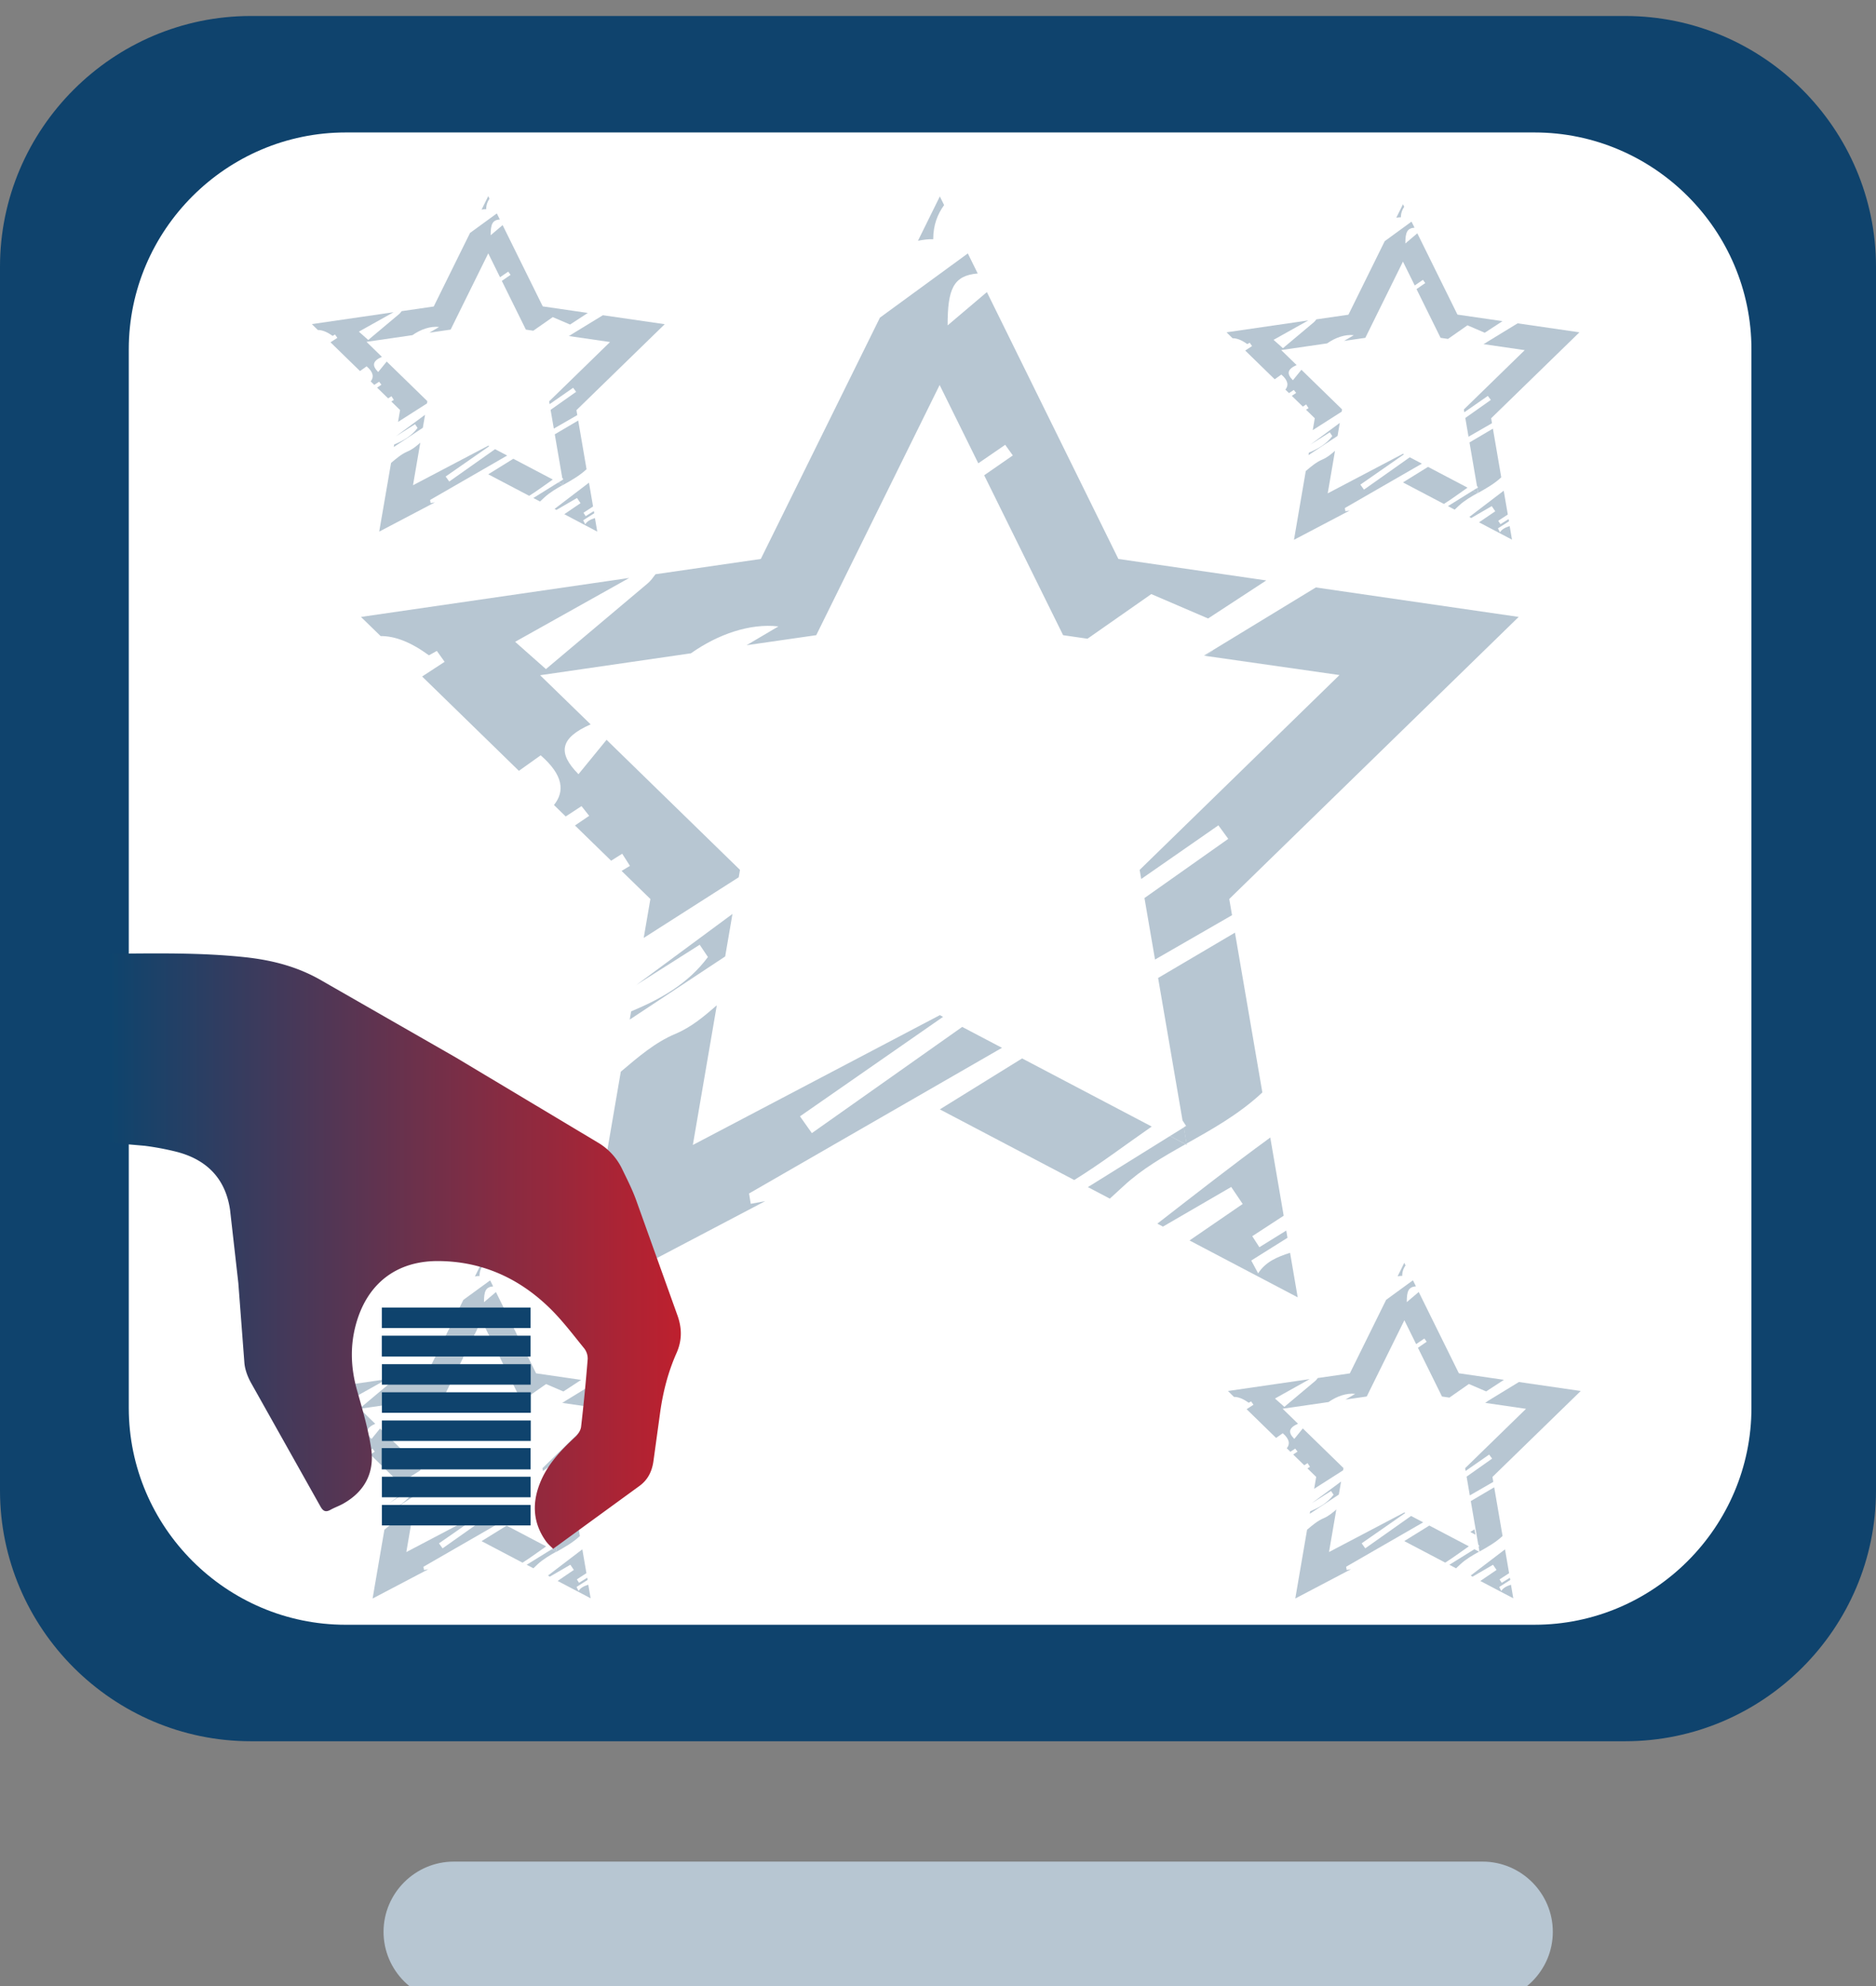 <svg xmlns="http://www.w3.org/2000/svg" xmlns:xlink="http://www.w3.org/1999/xlink" viewBox="0 0 187 198"><rect x="0" y="0" width="187" height="198" fill="#808080" stroke="none"/><style><![CDATA[.G{fill:#b7c6d2}]]></style><g fill-rule="evenodd"><path d="M162 173.594H25c-13.75 0-25-11.25-25-25v-122c0-13.75 11.25-25 25-25h137c13.75 0 25 11.25 25 25v122c0 13.75-11.25 25-25 25z" fill="#0f436d"/><path d="M152.96 161.982H34.46c-11.893 0-21.624-9.73-21.624-21.624V34.83c0-11.893 9.73-21.624 21.624-21.624h118.5c11.893 0 21.624 9.73 21.624 21.624v105.527c0 11.893-9.73 21.624-21.624 21.624v.001z" fill="#fff"/><path d="M147.785 199.594H45.232c-3.85 0-7-3.15-7-7s3.15-7 7-7h102.553c3.85 0 7 3.15 7 7s-3.15 7-7 7z" class="G"/></g><path d="M118.175 114.073l.107-.06-.277-1.616-1.382.86 1.552.816zM93.683 110.6l13.396 7.043c2.62-1.613 5.15-3.55 7.725-5.33l-12.92-6.793m-27.22 13.466l25.213-14.523-3.964-2.084-14.987 10.588-1.184-1.674 14.263-9.917-.322-.17-24.62 12.943 2.388-13.926c-1.24 1.07-2.482 2.156-4.138 2.853-2 .837-3.706 2.306-5.432 3.768l-3.86 22.502 18.26-9.6-1.446.27-.17-1.03h-.001zm45.472-53.6L133.52 67.3 113.6 86.725l.156.908 7.693-5.35.984 1.347-8.352 5.9 1.052 6.132 7.676-4.422-.277-1.615 28.85-28.122-20.22-2.938-10.2 6.213c-.246.254-.55.38-.818.585l-.008.023z" class="G"/><path d="M118.175 114.073l-1.553-.816-8.18 5.092 2.186 1.15 1.398-1.282c1.8-1.666 3.942-2.907 6.147-4.143l.002-.001zm-.3-2.367l.355.542-.237.148.277 1.616c2.598-1.455 5.26-2.944 7.562-5.1l-2.732-15.93-7.66 4.517 2.435 14.207z" class="G"/><path d="M93.683 19.583l-2.18 4.42c.54-.1 1.058-.18 1.52-.15.002-1.424.432-2.502 1.087-3.408m21.818 101.84l6.8-3.95 1.144 1.696-5.3 3.638 10.783 5.67-.76-4.438c-1.27.4-2.446.894-3.183 2.046l-.686-1.277 3.612-2.267-.124-.72-2.68 1.66-.707-1.1 3.132-2.042-1.337-7.793c-3.812 2.777-7.526 5.694-11.26 8.585l.577.303-.01-.01z" class="G"/><path d="M73.012 91.117l-9.57 7.07 6.304-4 .82 1.223c-1.96 2.65-4.7 4.187-7.654 5.42l-.14.818 9.514-6.294.726-4.237zM37.938 63.412c1.448-.004 3.008.6 4.82 1.92l.788-.438.774 1.086-2.242 1.465 9.647 9.404 2.17-1.547c2.297 2.003 2.4 3.613 1.324 4.954l1.172 1.142 1.575-1.032.764.97-1.417.96 3.604 3.513 1.105-.696.773 1.212-.834.502 2.87 2.8-.666 3.88 9.472-6.048.126-.736-13.3-12.966-2.8 3.428c-2.078-2.103-1.888-3.6 1.212-4.968l-5.037-4.9 15.034-2.185c2.674-1.892 5.887-3.013 8.72-2.68l-3.175 1.873 6.946-1 12.3-24.942 3.853 7.807 2.682-1.843.76 1.058-2.855 1.978 7.868 15.942 2.43.353 6.36-4.45 5.662 2.432 5.8-3.793-14.743-2.142L98.374 29.12l-3.915 3.32c-.002-3.62.556-4.965 3-5.176l-.986-1.998-8.76 6.4-11.875 24.06L65.34 57.25c-.24.315-.464.646-.76.896l-10.162 8.56-3.07-2.72 11.37-6.366-26.736 3.885m84.152 3.86c.268-.205.572-.33.818-.585l-.934.57.116.017v-.002zM118.3 114.14l-.022-.128-.107.06.128.067v.001z" class="G"/><path d="M63.44 98.188l-.086.054-.001.005.087-.06v.001zm-7.3-49.84l.032-.018-.085-.493-.42.262.473.25z" class="G"/><use xlink:href="#C" class="G"/><path d="M42.873 49.842l7.683-4.426-1.208-.635-4.567 3.226-.36-.5 4.346-3.022-.098-.052-7.502 3.944.728-4.243c-.378.326-.756.657-1.26.87-.606.255-1.13.703-1.655 1.148L37.8 53l5.564-2.925-.44.082-.052-.314z" class="G"/><use xlink:href="#D" class="G"/><use xlink:href="#E" class="G"/><path d="M56.043 47.626l.108.165-.072.045.085.493c.792-.443 1.602-.897 2.304-1.55l-.833-4.855L55.3 43.3l.743 4.326z" class="G"/><use xlink:href="#F" class="G"/><path d="M55.446 50.85l2.07-1.203.35.517-1.615 1.1L59.535 53l-.232-1.352c-.387.125-.745.272-.97.623l-.2-.4 1.1-.7-.038-.22-.817.506-.216-.34.954-.622-.407-2.375-3.43 2.616.176.092.001.002z" class="G"/><use xlink:href="#G" class="G"/><use xlink:href="#H" class="G"/><use xlink:href="#I" class="G"/><path d="M56.17 48.368l-.007-.04-.032.018.04.02v.002zm-16.717-4.86l-.026.017v.002l.026-.018zm107.847 5.65l.032-.018-.085-.493-.42.262.473.25v-.001z" class="G"/><use xlink:href="#C" x="91.179" y="0.809" class="G"/><use xlink:href="#J" class="G"/><use xlink:href="#D" x="91.178" y="0.809" class="G"/><use xlink:href="#E" x="91.17" y="0.81" class="G"/><use xlink:href="#K" class="G"/><use xlink:href="#F" x="91.179" y="0.809" class="G"/><path d="M146.626 51.66l2.07-1.203.35.517-1.615 1.1 3.286 1.727-.232-1.352c-.387.125-.745.272-.97.623l-.2-.4 1.1-.7-.038-.22-.817.506-.216-.34.954-.622-.407-2.375-3.43 2.616.176.092h-.001z" class="G"/><use xlink:href="#G" x="91.18" y="0.81" class="G"/><path d="M122.86 33.72c.44-.001.917.186 1.47.585l.24-.134.236.33-.683.447 2.94 2.865.662-.47c.7.6.73 1.1.404 1.5l.357.348.48-.314.233.296-.432.293 1.098 1.07.337-.212.235.37-.254.153.875.853-.203 1.183 2.886-1.843.038-.224-4.053-3.95-.85 1.045c-.633-.64-.575-1.094.37-1.514L127.71 34.9l4.58-.666c.815-.576 1.794-.918 2.657-.816l-.967.57 2.117-.308 3.75-7.6 1.174 2.38.817-.562.232.322-.87.603 2.398 4.858.74.108 1.938-1.356 1.725.74 1.77-1.156-4.492-.653-4-8.104-1.193 1.012c0-1.103.17-1.513.914-1.577l-.3-.6-2.67 1.947-3.618 7.332-3.2.465c-.073.096-.14.197-.23.273l-3.097 2.6-.936-.83 3.46-1.936-8.147 1.184" class="G"/><use xlink:href="#I" x="91.178" y="0.809" class="G"/><path d="M147.35 49.177l-.007-.04-.032.018.04.02v.002zm-16.718-4.86l-.026.017v.002l.026-.018v-.001zm16.4 108.664l.032-.018-.084-.493-.42.262.473.25-.001-.001z" class="G"/><use xlink:href="#C" x="91.309" y="106.354" class="G"/><use xlink:href="#J" x="0.13" y="105.546" class="G"/><path d="M148.037 139.86l4.078.593-6.07 5.916.047.277 2.344-1.63.3.4-2.545 1.798.32 1.87 2.34-1.347-.084-.492 8.8-8.57-6.162-.895-3.1 1.893c-.075.077-.168.116-.25.178h.002z" class="G"/><use xlink:href="#E" x="91.31" y="106.353" class="G"/><use xlink:href="#K" x="0.13" y="105.544" class="G"/><use xlink:href="#F" x="91.309" y="106.345" class="G"/><use xlink:href="#L" class="G"/><use xlink:href="#G" x="91.307" y="106.354" class="G"/><use xlink:href="#H" x="91.318" y="106.364" class="G"/><use xlink:href="#I" x="90.91" y="104.634" class="G"/><path d="M147.082 153.002l-.007-.04-.032.018.04.02-.001.002zm-16.717-4.862l-.026.017v.002l.026-.018zm-74.9 6.567l.032-.018-.084-.493-.42.262.473.25z" class="G"/><use xlink:href="#C" x="-0.665" y="106.36" class="G"/><path d="M42.208 156.2l7.683-4.426-1.208-.635-4.567 3.226-.36-.5 4.346-3.022-.098-.052-7.502 3.944.728-4.243c-.378.326-.756.657-1.26.87-.606.255-1.13.703-1.655 1.148l-1.176 6.857 5.564-2.925-.44.082-.052-.314h-.003z" class="G"/><use xlink:href="#D" x="-0.666" y="106.359" class="G"/><path d="M55.466 154.707l-.473-.25L52.5 156l.666.35.426-.4c.548-.508 1.2-.886 1.873-1.263l.001.01z" class="G"/><use xlink:href="#K" x="-91.844" y="105.55" class="G"/><use xlink:href="#F" x="-0.665" y="106.359" class="G"/><use xlink:href="#L" x="-91.973" y="-0.003" class="G"/><use xlink:href="#G" x="-0.665" y="106.36" class="G"/><use xlink:href="#H" x="-0.665" y="106.37" class="G"/><use xlink:href="#I" x="-0.666" y="106.359" class="G"/><path d="M55.506 154.728l-.007-.04-.032.018.04.02-.001.002zm-16.718-4.86l-.026.017v.002l.026-.018z" class="G"/><linearGradient id="A" gradientUnits="userSpaceOnUse" x1="67.863" y1="124.729" x2="10.993" y2="124.729"><stop offset="0" stop-color="#be202e"/><stop offset="1" stop-color="#0e446d"/></linearGradient><path d="M10.993 95.116c.112-.018.187-.037.262-.038 4.385-.035 8.768-.116 13.14.348 2.762.293 5.362.966 7.792 2.406l13.23 7.583 14.136 8.466a6.13 6.13 0 0 1 2.457 2.657c.492 1.015 1.007 2.028 1.392 3.085L67.5 131.06c.492 1.328.502 2.56-.068 3.844-.828 1.862-1.332 3.822-1.618 5.837l-.677 4.92c-.144 1.02-.545 1.872-1.428 2.505l-8.573 6.244c-.168-.177-.47-.427-.7-.734-1.326-1.84-1.42-3.826-.586-5.878.746-1.833 2.074-3.225 3.5-4.547.274-.253.532-.653.574-1.013.26-2.24.477-4.5.657-6.74a1.65 1.65 0 0 0-.344-1.065c-1.117-1.375-2.192-2.805-3.455-4.035-3.08-3-6.793-4.666-11.133-4.676-4.185-.01-7.08 2.298-8.175 6.33-.598 2.2-.5 4.378.12 6.57.534 1.888 1.096 3.786 1.394 5.718.373 2.424-.596 4.344-2.78 5.57-.405.228-.853.382-1.26.608-.474.265-.736.155-1.004-.325l-6.922-12.33c-.333-.6-.597-1.297-.66-1.97l-.605-7.98-.827-7.307c-.468-3.198-2.425-5.085-5.522-5.825a27.74 27.74 0 0 0-2.983-.55l-3.437-.3-.004-18.814z" fill="url(#A)"/><path d="M52.885 144.368v2.126H38.05v-2.126h14.834zm-.003-11.204v2.074H38.057v-2.074h14.825zm.001-2.806v2.04H38.06v-2.04h14.823zm-14.826 5.645H52.9v2.042H38.067v-2.042h-.01zm.01 4.847v-2.046H52.91v2.046H38.066zm-.002 2.808v-2.043h14.843v2.043H38.064zm14.826 3.57v2.045H38.065v-2.045H52.9zm-.001 2.807v2.043H38.065v-2.043H52.89z" fill="#0f436d"/><defs ><path id="C" d="M48.668 47.286l4.082 2.146c.8-.5 1.57-1.082 2.354-1.625l-3.937-2.07"/><path id="D" d="M56.73 33.506l4.078.593-6.07 5.916.047.277 2.344-1.63.3.4-2.545 1.798.32 1.87 2.34-1.347-.084-.492 8.8-8.57-6.162-.895-3.1 1.893c-.075.077-.168.116-.25.178l.002-.001z"/><path id="E" d="M56.13 48.347l-.473-.25-2.492 1.552.666.35.426-.4c.548-.508 1.2-.886 1.873-1.263z"/><path id="F" d="M48.668 19.555l-.665 1.347c.165-.033.322-.054.463-.046a1.71 1.71 0 0 1 .33-1.038"/><path id="G" d="M42.37 41.352l-2.917 2.155 1.92-1.216.25.373c-.598.807-1.432 1.276-2.332 1.652l-.043.25 2.9-1.918.222-1.296z"/><path id="H" d="M31.682 32.9c.44-.001.917.186 1.47.585l.24-.134.236.33-.683.447 2.94 2.865.662-.47c.7.6.73 1.1.404 1.5l.357.348.48-.314.233.296-.432.293 1.098 1.07.337-.212.235.37-.254.153.875.853-.203 1.183 2.886-1.843.038-.224-4.053-3.95-.85 1.045c-.633-.64-.575-1.094.37-1.514l-1.535-1.496 4.58-.666c.815-.576 1.794-.918 2.657-.816l-.967.57 2.117-.308 3.75-7.6 1.174 2.38.817-.56.232.322-.87.603 2.398 4.858.74.108 1.938-1.356 1.725.74 1.77-1.156-4.492-.653-4-8.104-1.193 1.012c0-1.103.17-1.513.914-1.577l-.3-.6-2.67 1.947-3.618 7.332-3.2.465c-.073.096-.14.197-.23.273l-3.097 2.6-.936-.83 3.46-1.936-8.147 1.184"/><path id="I" d="M56.73 33.506c.082-.062.174-.1.25-.178l-.285.173.035.005z"/><path id="J" d="M134.052 50.65l7.683-4.426-1.208-.635-4.567 3.226-.36-.5 4.346-3.022-.098-.052-7.502 3.944.728-4.243c-.378.326-.756.657-1.26.87-.606.255-1.13.703-1.655 1.148l-1.176 6.857 5.564-2.925-.44.082-.052-.314-.003-.01z"/><path id="K" d="M147.222 48.436l.108.165-.072.045.084.493c.792-.443 1.602-.897 2.304-1.55l-.833-4.855-2.334 1.376.743 4.326z"/><path id="L" d="M146.755 157.203l2.07-1.203.35.517-1.615 1.1 3.286 1.727-.232-1.352c-.387.125-.745.272-.97.623l-.2-.4 1.1-.7-.038-.22-.817.506-.216-.34.954-.622-.407-2.375-3.43 2.616.176.092-.001.001z"/></defs></svg>